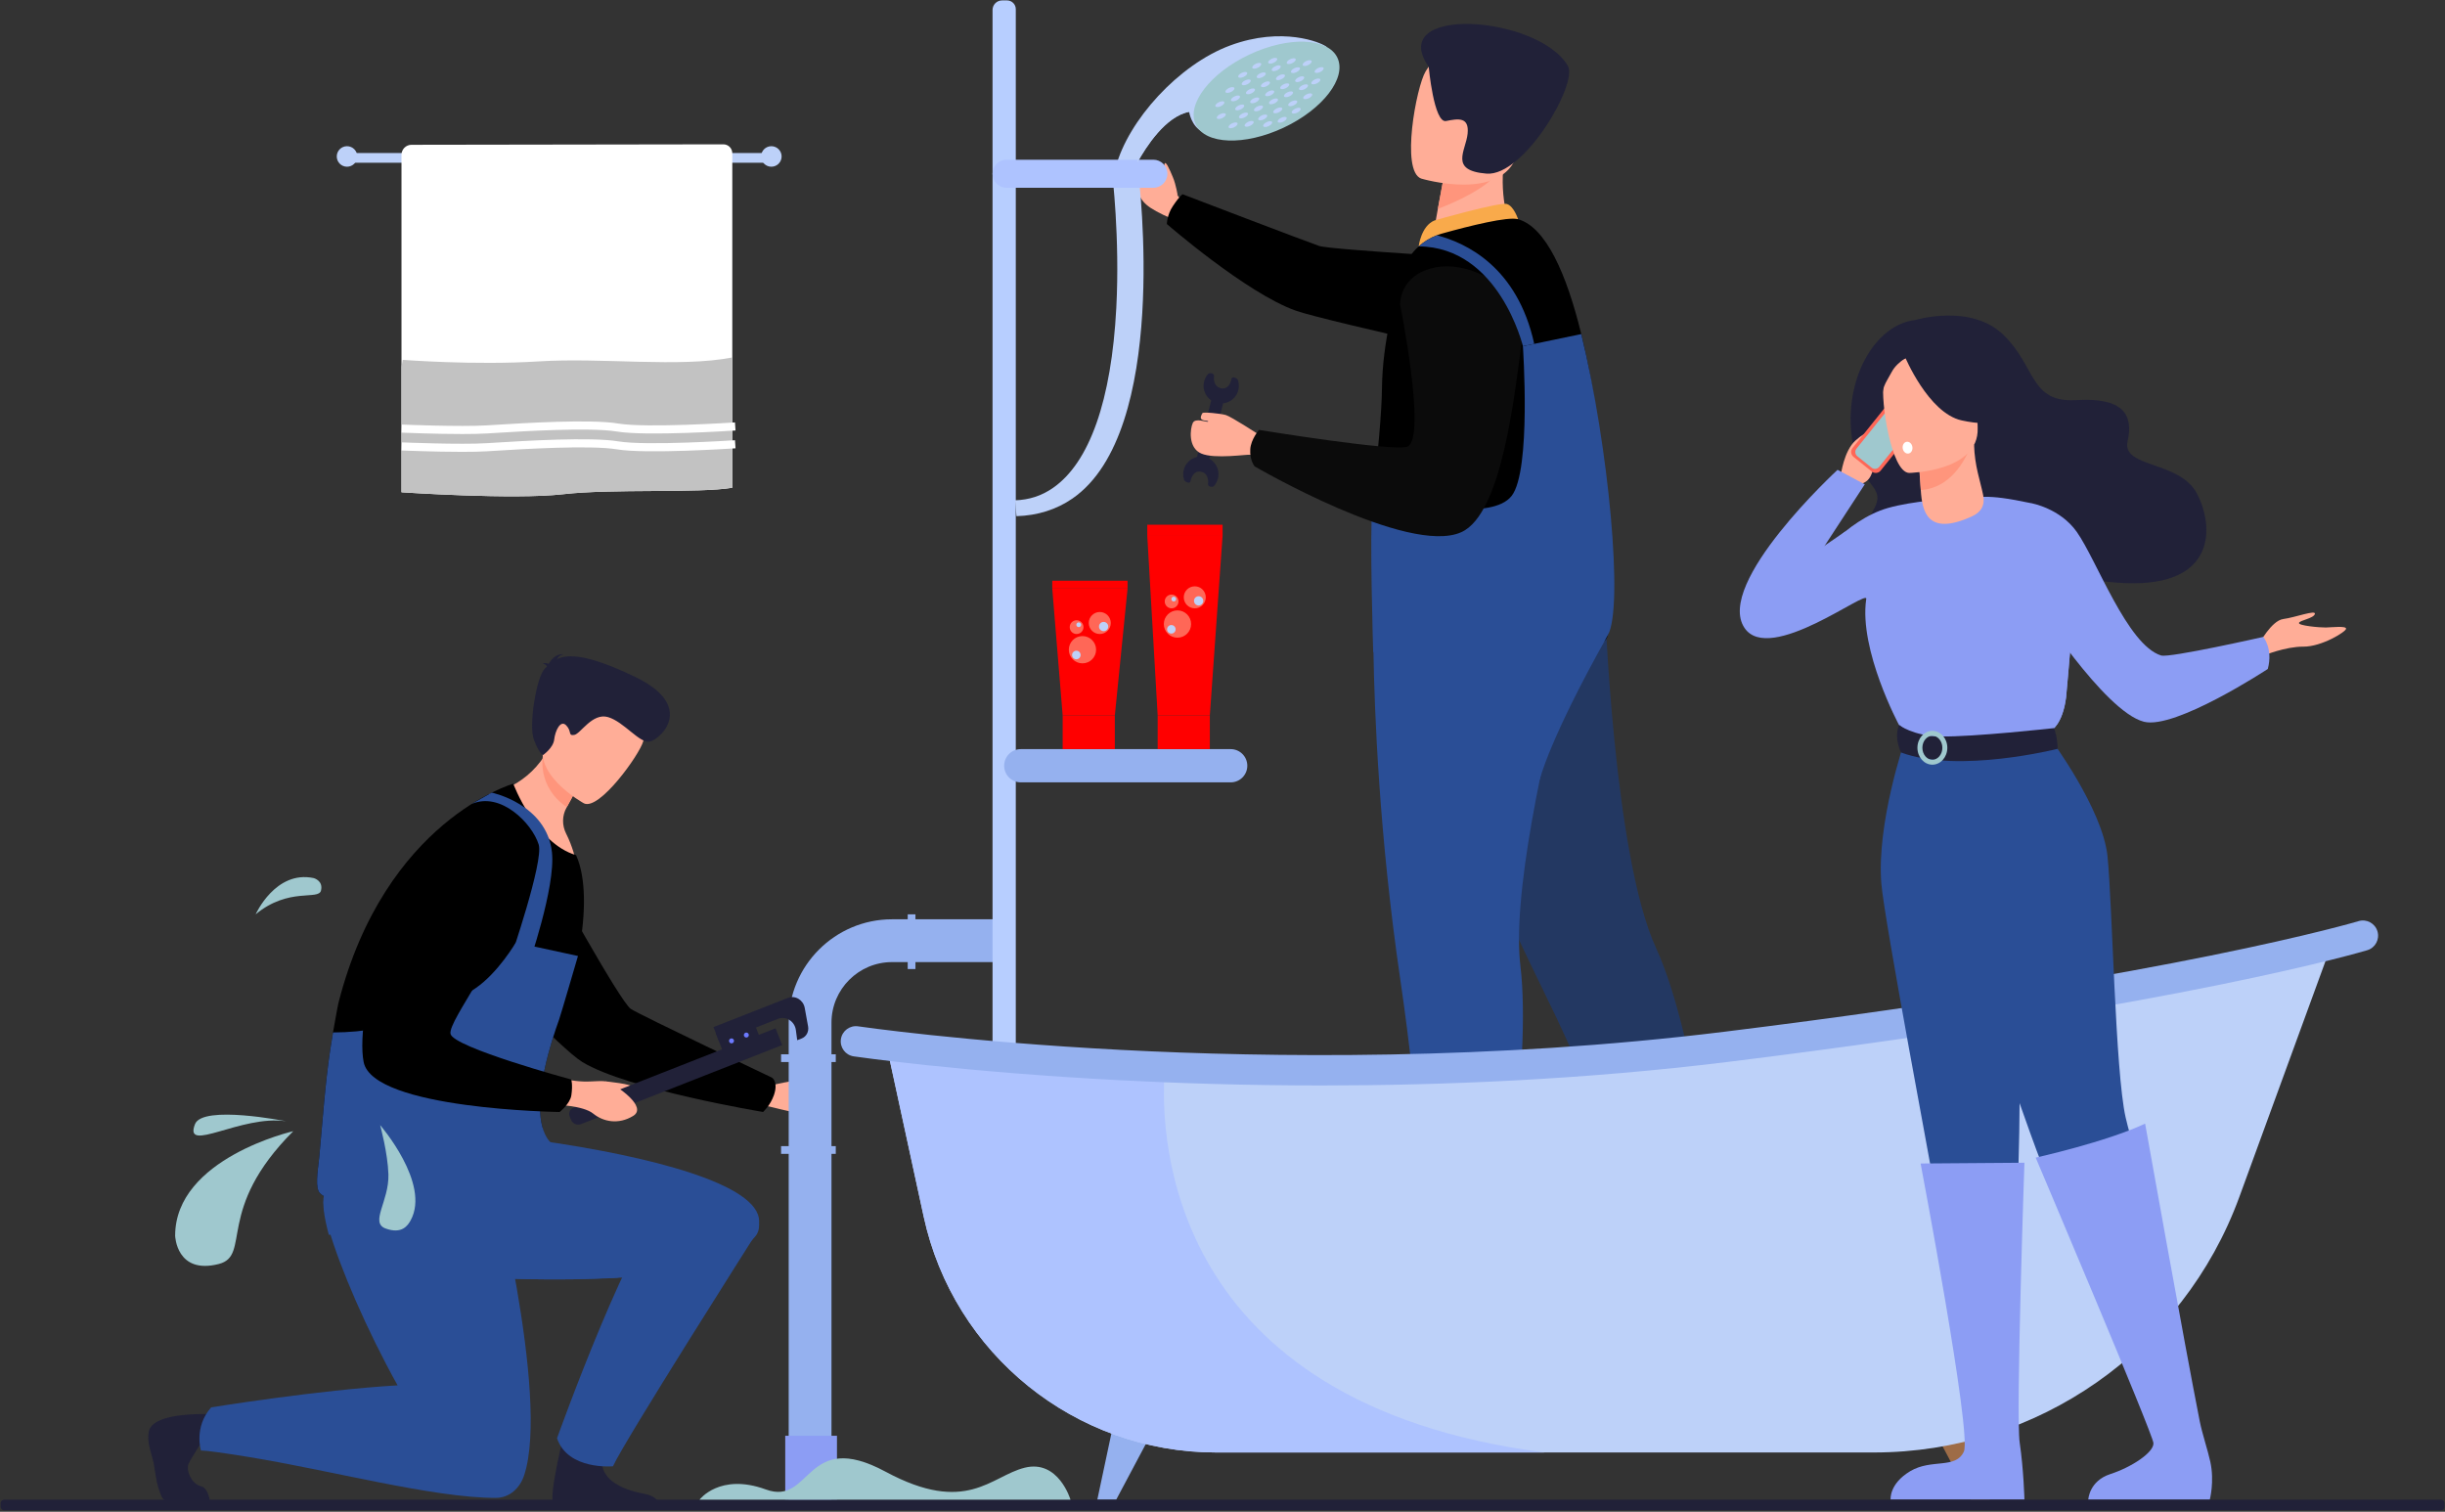 <svg width="1606" height="993" viewBox="0 0 1606 993" fill="none" xmlns="http://www.w3.org/2000/svg">
<rect x="0" y="0" width="1606" height="993" fill="#333333" stroke="none"/>
<path d="M535.211 731.52C526.551 732.88 506.411 726.87 504.941 726.73C492.451 725.53 504.501 713.24 504.501 713.24C504.501 713.24 524.141 708.93 527.431 709.18C528.511 709.27 530.291 709.62 532.221 710.1L528.851 713.39C528.851 713.39 545.211 715.12 545.391 718.92C545.561 722.72 542.771 730.33 535.211 731.52Z" fill="#FFAD97"/>
<path d="M527.429 709.17L541.339 710.86C541.339 714.51 530.639 713.32 530.119 715.12C529.599 716.93 527.129 712.6 527.129 712.6L527.429 709.17Z" fill="#FFAD97"/>
<path d="M397.691 710.289C397.691 710.289 416.411 712.119 415.201 714.099C413.991 716.089 405.792 716.949 405.792 716.949L399.211 712.719L397.691 710.289Z" fill="#FFAD97"/>
<path d="M508.351 719.309C511.361 710.609 507.171 707.889 507.171 707.889C507.171 707.889 421.421 667.219 414.401 662.739C407.391 658.259 360.251 572.399 360.251 572.399C360.251 572.399 342.771 537.289 320.521 537.999C301.181 538.609 290.431 550.669 284.471 563.309C277.361 578.369 280.361 596.269 291.801 608.369C317.481 635.539 369.041 689.349 382.401 697.509C412.131 715.689 501.231 730.389 501.231 730.389C501.231 730.389 505.991 726.149 508.351 719.309Z" fill="black"/>
<path d="M495.809 812.5C482.869 827.41 455.578 837.05 402.918 839.5C398.688 839.7 394.438 839.86 390.168 839.99C385.768 840.12 381.358 840.22 376.958 840.28C362.648 840.48 348.408 840.32 334.838 839.86C321.678 839.41 309.148 838.69 297.798 837.75C275.588 835.9 257.868 833.22 248.708 830.13C245.968 829.21 243.988 828.26 242.898 827.27C241.958 826.43 241.198 825.45 240.618 824.33C237.298 818.17 239.028 808.08 243.048 796.95C248.898 780.75 259.638 762.39 266.858 750.9C268.308 748.6 269.598 746.6 270.698 744.92C272.898 741.55 274.268 739.57 274.268 739.57C274.268 739.57 298.868 741.85 332.538 746.22C339.408 747.11 346.668 748.09 354.158 749.15C426.558 759.39 498.698 777.79 498.628 802.21C498.608 805.93 498.859 808.99 495.809 812.5Z" fill="#2A4E96"/>
<path d="M406.16 839.209C401.76 839.339 381.36 840.23 376.95 840.28C362.64 840.48 348.4 840.319 334.83 839.859L322.07 788.439C341.8 815.969 399.81 837.429 406.16 839.209Z" fill="#2A4E96"/>
<path d="M363.508 988.54H433.698C432.588 985.87 429.918 982.38 423.398 981.24C412.348 979.3 393.148 973.32 395.608 957.36C398.098 941.19 371.178 939.1 371.178 939.1C371.178 939.1 359.978 982.39 363.508 988.54Z" fill="#212138"/>
<path d="M496.939 809.861C496.939 809.861 409.869 946.84 402.629 963.12C402.629 963.12 373.009 965.88 365.879 944.71C365.879 944.71 417.639 800.151 440.389 788.241C463.129 776.331 496.939 809.861 496.939 809.861Z" fill="#2A4E96"/>
<path d="M321.359 521.469C321.359 521.469 351.339 562.499 378.069 564.699C378.069 564.699 376.149 556.009 371.859 547.559C369.109 542.129 369.159 535.709 372.169 530.419C372.209 530.339 372.259 530.259 372.309 530.179C377.559 520.879 379.889 515.319 379.889 515.319L367.599 493.079L365.059 481.119C362.979 486.729 360.549 491.909 357.829 496.179C343.819 518.169 321.359 521.469 321.359 521.469Z" fill="#FFAD97"/>
<path d="M356.65 495.96C356.65 495.96 352.3 516.52 372.3 530.17C377.55 520.87 379.88 515.31 379.88 515.31L367.59 493.07C357.77 491.62 356.65 495.96 356.65 495.96Z" fill="#FF957C"/>
<path d="M383.62 527.711C383.62 527.711 346.01 507.221 359.13 484.001C372.25 460.781 376.23 442.491 400.8 454.591C425.37 466.691 424.99 478.161 422.49 486.981C420 495.791 393.74 532.441 383.62 527.711Z" fill="#FFAD97"/>
<path d="M359.271 437.76C359.061 437.18 358.331 436.49 356.441 435.64C356.441 435.64 358.361 435.26 360.451 436C361.911 433.43 365.201 429.16 370.271 429.77C370.271 429.77 367.271 430.16 365.831 432.93C373.341 429.42 386.371 429.78 417.131 444.59C457.671 464.1 433.371 485.98 426.711 487.13C420.041 488.28 409.841 474.12 399.441 471.04C389.041 467.96 381.401 482.02 377.191 482.73C372.981 483.44 375.721 480.37 371.911 476.45C368.101 472.53 364.651 480.16 364.031 485.74C363.411 491.32 356.681 495.96 356.681 495.96C356.681 495.96 354.461 495.55 350.751 486.03C347.041 476.51 352.481 444.38 357.861 439.15C358.311 438.69 358.781 438.23 359.271 437.76Z" fill="#212138"/>
<path d="M134.71 943.759C134.71 943.759 125.96 957.039 123.93 961.339C121.9 965.639 125.89 974.799 131.89 976.179C137.18 977.399 137.97 986.779 137.97 986.779H112.32C109.6 986.779 107.16 985.279 106.11 982.979C102.49 975.019 101.67 964.669 100.94 961.199C99.41 953.919 96.38 947.809 97.72 940.399C99.05 933.009 111.69 928.739 134.72 928.799C160.01 928.879 134.71 943.759 134.71 943.759Z" fill="#212138"/>
<path d="M210.109 783.669C229.449 804.169 371.469 761.769 359.569 750.959C356.539 748.219 357.579 744.919 356.349 740.499C350.459 719.539 362.189 683.659 367.219 669.759C368.399 666.539 369.199 664.499 369.349 664.089C374.149 651.109 377.869 637.589 380.289 624.539C384.969 599.479 384.889 576.179 378.479 561.899C378.439 561.819 378.419 561.759 378.379 561.699C351.769 553.919 337.129 514.779 337.129 514.779C337.129 514.779 252.849 538.719 222.259 658.979C222.259 658.979 220.679 666.649 218.729 678.159H218.719C218.129 681.689 217.499 685.589 216.869 689.739C213.599 711.139 211.709 738.579 209.769 759.009C209.699 759.719 209.629 760.439 209.549 761.179C208.589 769.979 206.899 780.259 210.109 783.669Z" fill="black"/>
<path d="M321.949 763.33C321.949 763.33 307.789 765.19 279.239 767.3C249.649 769.49 218.289 774.16 213.189 784.1C211.499 787.39 212.679 795.72 215.979 807.23C223.279 832.67 240.959 873.64 261.149 909.97C209.279 912.97 138.709 924.42 138.709 924.42C127.169 937.47 131.999 952.75 131.999 952.75C135.699 952.78 146.829 954.35 162.019 956.8C217.059 965.66 284.089 983.88 325.649 983.88C334.739 983.88 341.539 977.42 344.309 968.99V968.98C361.389 916.99 321.949 763.33 321.949 763.33Z" fill="#2A4E96"/>
<path d="M215.971 811.09C244.601 810.19 316.411 774.93 315.241 774.65C301.871 771.36 289.911 769.08 279.241 767.65C249.651 770.04 218.291 775.11 213.191 785.92C211.501 789.5 212.671 798.56 215.971 811.09Z" fill="#2A4E96"/>
<path d="M323 520.629C323 520.629 359.031 528.129 362.541 559.699C365.101 582.689 346.85 634.759 346.85 634.759L335.181 629.969C335.181 629.969 357.25 565.689 353.85 554.749C349.5 540.729 328.78 519.749 309.73 528.129L323 520.629Z" fill="#2A4E96"/>
<path d="M210.112 783.67C229.452 804.17 374.532 762.22 362.632 751.41C359.602 748.67 357.582 744.92 356.352 740.5C350.462 719.54 362.192 683.66 367.222 669.76C368.402 666.54 379.492 628.34 379.642 627.93L338.802 619.09C338.802 619.09 327.242 638.99 312.232 649.2C292.562 662.61 260.752 678.09 218.742 678.16H218.732C218.142 681.69 217.512 685.59 216.882 689.74C213.612 711.14 211.722 738.58 209.782 759.01C209.712 759.72 209.642 760.44 209.562 761.18C208.592 769.98 206.902 780.26 210.112 783.67Z" fill="#2A4E96"/>
<path d="M518.043 985.05H546.163V671.7C546.163 649.78 563.993 631.95 585.913 631.95H659.113V603.83H585.913C548.493 603.83 518.043 634.27 518.043 671.7V985.05Z" fill="#95B1EF"/>
<path d="M596.23 636.508H601.31V600.578H596.23V636.508Z" fill="#95B1EF"/>
<path d="M548.977 697.586V692.506H513.047V697.586H548.977Z" fill="#95B1EF"/>
<path d="M548.98 757.908V752.828H513.051V757.908H548.98Z" fill="#95B1EF"/>
<path d="M515.785 985.046H549.765V943.076H515.785V985.046Z" fill="#8C9DF4"/>
<path d="M513.771 686.45L381.681 738.36C379.041 739.4 376.061 738.1 375.021 735.46L374.151 733.24C373.271 731.01 374.371 728.49 376.601 727.62L509.431 675.42L513.771 686.45Z" fill="#212138"/>
<path d="M526.593 682.11L523.652 683.26L522.762 676.57C522.002 670.82 516.212 667.2 511.052 669.23L472.472 684.39L468.652 674.66L517.512 655.46C522.272 653.59 527.623 656.77 528.583 662.03L530.802 674.25C531.402 677.63 529.653 680.91 526.593 682.11Z" fill="#212138"/>
<path d="M494.366 669.447L470.242 678.926L475.658 692.709L499.782 683.23L494.366 669.447Z" fill="#212138"/>
<path d="M478.981 684.3C478.651 683.46 479.061 682.51 479.901 682.18C480.741 681.85 481.691 682.26 482.021 683.1C482.351 683.94 481.941 684.89 481.101 685.22C480.261 685.55 479.311 685.14 478.981 684.3Z" fill="#6C7AFF"/>
<path d="M488.712 680.47C488.382 679.63 488.792 678.68 489.632 678.35C490.472 678.02 491.422 678.43 491.752 679.27C492.082 680.11 491.672 681.06 490.832 681.39C489.992 681.73 489.042 681.31 488.712 680.47Z" fill="#6C7AFF"/>
<path d="M369.96 708.641C369.96 708.641 376.43 710.161 383.37 710.391C389.61 710.601 396.22 709.441 399.21 710.691C405.53 713.331 425.57 727.091 415.89 732.991C406.22 738.891 396.25 736.821 389.64 731.461C383.03 726.101 365.07 725.671 365.07 725.671L369.96 708.641Z" fill="#FFAD97"/>
<path d="M302.63 549.599C259.19 562.129 232.74 666.379 238.86 697.579C244.98 728.779 367.59 730.41 367.59 730.41C367.59 730.41 374.48 725.019 375.29 719.449C376.33 712.339 375.22 709.079 375.22 709.079C375.22 709.079 297.69 688.029 295.92 679.079C294.15 670.129 333.24 622.679 332.65 596.949C332.04 571.219 326.29 542.769 302.63 549.599Z" fill="black"/>
<path d="M785.852 301.792L793.65 303.75L804.031 262.403L796.233 260.445L785.852 301.792Z" fill="#212138"/>
<path d="M797.44 246.951C797.44 246.991 797.44 246.951 797.44 246.991C797.05 250.181 797.98 253.611 800.99 254.741C805.02 256.251 807.75 253.631 808.77 249.571C808.77 249.551 809.03 248.531 809.03 248.521C809.37 247.101 812.66 248.261 813.13 249.641C813.98 252.121 814.01 254.921 812.97 257.631C811.06 262.581 805.9 265.631 800.64 264.911C793.67 263.961 789.25 257.221 790.92 250.591C791.39 248.741 792.27 247.101 793.45 245.761C794.6 244.461 797.68 245.241 797.44 246.951Z" fill="#212138"/>
<path d="M793.491 317.942C793.501 317.902 793.491 317.942 793.501 317.902C793.891 314.712 792.961 311.272 789.951 310.152C785.921 308.642 783.191 311.262 782.171 315.322C782.161 315.342 781.911 316.352 781.901 316.372C781.561 317.792 778.272 316.632 777.802 315.252C776.952 312.772 776.921 309.972 777.961 307.262C779.871 302.312 785.031 299.262 790.291 299.982C797.261 300.932 801.681 307.672 800.011 314.302C799.541 316.152 798.661 317.792 797.481 319.132C796.331 320.432 793.251 319.652 793.491 317.942Z" fill="#212138"/>
<path d="M775.802 131.411C775.802 131.411 770.132 124.301 766.452 118.081C762.772 111.861 740.193 98.751 738.583 109.791C737.103 119.921 744.413 116.901 747.073 124.891C749.743 132.891 752.993 136.321 769.583 143.641L775.802 131.411Z" fill="#FFAD97"/>
<path d="M770.393 135.38C775.343 127.99 776.823 127.6 776.823 127.6C776.823 127.6 858.703 158.94 866.513 161.55C874.323 164.17 991.143 170.76 991.143 170.76L1026.39 245.11C1026.39 245.11 870.723 211.04 851.063 204.04C818.573 192.47 766.453 147.15 766.453 147.15C766.453 147.15 766.503 141.18 770.393 135.38Z" fill="black"/>
<path d="M973.791 830.551C973.791 830.551 972.011 858.131 966.671 864.611H884.551C885.071 861.861 887.391 855.071 897.661 853.351C910.641 851.181 932.361 842.441 940.211 825.981C948.481 808.671 973.791 830.551 973.791 830.551Z" fill="#163560"/>
<path d="M1119.77 819.21C1119.77 819.21 1124.94 861.03 1117.91 861.65C1116.98 861.73 1084.08 861.68 1075.14 862.96C1060.54 865.06 1036.17 863.23 1036.17 863.23C1033.12 863.35 1031.12 860.18 1032.67 857.66C1034.38 854.89 1037.63 851.94 1043.83 850.79C1056.76 848.4 1078.32 839.29 1085.87 822.7C1093.82 805.26 1119.77 819.21 1119.77 819.21Z" fill="#163560"/>
<path d="M935.184 463.55C935.184 463.55 955.834 532.87 1015.01 653.27C1034.39 692.71 1047.35 724.62 1056.02 749.73C1057.15 752.97 1058.2 756.09 1059.17 759.09C1060.75 763.93 1062.16 768.47 1063.41 772.72C1064.36 775.98 1065.22 779.06 1066.01 781.98C1073.77 810.96 1073.61 824.13 1073.61 824.13C1073.61 824.13 1087.05 828.99 1103.1 827.45C1111.28 826.66 1129.22 819.3 1129.22 819.3C1129.22 819.3 1127.29 799.89 1123.38 772.44C1122.94 769.42 1122.48 766.32 1122.01 763.11C1121.38 758.83 1120.69 754.39 1119.97 749.85C1119.48 746.8 1118.97 743.69 1118.44 740.57C1111.56 699.68 1101.36 652.22 1087.75 622.62C1059.79 561.86 1054.09 395.59 1054.09 395.59L935.184 463.55Z" fill="#233862"/>
<path d="M902.153 428.181C902.803 467.141 905.903 548.861 919.743 643.071C926.423 688.591 930.033 725.081 931.873 753.331C932.083 756.651 932.273 759.861 932.433 762.941C932.713 767.921 932.923 772.601 933.103 776.991C933.223 780.311 933.333 783.471 933.403 786.471C934.173 816.881 932.543 830.851 932.543 830.851C932.543 830.851 933.723 831.541 936.163 832.421H936.183C940.353 833.921 948.173 835.951 959.963 835.951C965.253 835.951 969.813 835.271 973.473 834.411C979.843 832.931 983.483 830.881 983.483 830.881C983.483 830.881 986.593 813.321 990.133 787.851C990.573 784.801 990.993 781.641 991.433 778.371C992.013 774.051 992.573 769.571 993.153 764.931C993.523 761.831 993.913 758.691 994.283 755.481C998.963 715.021 1002.58 666.951 998.683 634.481C998.063 629.301 997.773 623.551 997.753 617.311V617.291C997.723 588.061 1003.94 548.691 1011.42 511.991C1011.42 511.991 1011.44 511.891 1011.49 511.691C1019.19 473.921 1028.2 439.041 1033.07 420.981C1035.27 412.801 1036.62 408.081 1036.62 408.081L1032.52 407.951H1032.5L1000.14 406.951L911.873 404.201L906.443 404.031L902.043 403.891C902.033 403.891 901.893 412.631 902.153 428.181Z" fill="#2A4E96"/>
<path d="M993.511 152.65L971.641 168.19L940.031 161.81C940.471 159.04 942.551 147.58 944.451 137.2C944.561 136.59 944.681 135.98 944.791 135.38C946.421 126.55 947.821 118.96 947.821 118.96L977.341 104.84L988.351 99.58C988.321 99.76 987.501 109.38 987.381 110.79C985.321 135.71 993.511 152.65 993.511 152.65Z" fill="#FFAD97"/>
<path d="M942.251 144.81C942.941 144.53 985.242 132.55 989.842 134.01C994.442 135.47 997.161 144 997.161 144L931.852 161.85C931.852 161.84 933.411 148.38 942.251 144.81Z" fill="#F9AA4B"/>
<path d="M1056.15 417.14C1048.99 448.52 899.514 350.05 901.504 330.9C901.724 328.8 901.944 326.68 902.164 324.57C904.924 297.9 907.574 271.81 907.754 254.78C907.904 240.01 910.014 224.9 912.854 211.19C915.444 198.52 918.644 187.03 921.414 178.07C923.364 171.76 927.024 166.21 931.864 161.85C935.294 158.75 939.334 156.26 943.784 154.56C944.994 154.07 946.234 153.67 947.494 153.32C965.504 148.31 990.404 142.11 997.164 144C1015.46 149.17 1029.04 180.06 1038.67 219.45C1056.66 293.17 1060.83 396.69 1056.15 417.14Z" fill="black"/>
<path d="M985.171 111.22C978.691 123.12 954.531 133.41 944.461 137.2C944.571 136.59 944.691 135.98 944.801 135.38C946.431 126.55 947.831 118.96 947.831 118.96L977.351 104.84C983.881 104.74 987.851 106.32 985.171 111.22Z" fill="#FF957C"/>
<path d="M933.494 117.291C933.494 117.291 986.744 133.231 996.584 101.261C1006.41 69.281 1019.91 49.811 986.334 38.281C952.744 26.751 942.364 37.071 936.374 46.981C930.374 56.881 919.894 112.321 933.494 117.291Z" fill="#FFAD97"/>
<path d="M938.451 43.901C938.451 43.901 941.851 81.11 949.871 79.49C957.891 77.88 965.161 76.68 963.991 87.89C962.821 99.11 951.691 112.06 976.411 114.04C1001.12 116.02 1036.65 54.87 1029.86 43.29C1010.27 9.88 910.141 3.14 938.451 43.901Z" fill="#212138"/>
<path d="M906.012 403.891C920.822 409.021 905.752 389.771 906.012 385.761C907.162 368.121 899.952 345.811 902.162 324.571L992.582 272.711C992.572 272.711 1014.02 403.061 906.012 403.891Z" fill="black"/>
<path d="M1056.15 417.141C1017.55 485.781 1011.4 511.991 1011.4 511.991C977.812 508.321 920.242 444.951 901.982 428.031C901.982 428.031 899.502 350.051 901.492 330.901L929.392 330.131C929.392 330.131 979.832 342.401 992.902 325.751C1005.97 309.101 1000.32 227.401 1000.32 227.401L1038.65 219.441C1056.66 293.171 1066.51 398.721 1056.15 417.141Z" fill="#2A4E96"/>
<path d="M827.133 285.611C827.133 285.611 808.763 273.681 805.273 272.641C801.793 271.601 790.363 270.481 789.833 271.341C789.303 272.201 787.733 274.851 789.733 275.741C791.733 276.641 794.213 276.321 793.473 276.951C792.723 277.581 785.213 274.151 783.483 277.821C781.753 281.491 780.223 294.091 789.043 297.901C797.853 301.721 819.613 298.271 821.183 298.711C834.473 302.421 827.133 285.611 827.133 285.611Z" fill="#FFAD97"/>
<path d="M826.962 282.381C826.962 282.381 916.632 297.011 924.582 293.301C937.262 287.371 919.662 200.071 919.662 200.071C919.662 200.071 918.902 180.281 942.992 175.621C963.922 171.561 984.122 186.611 984.122 186.611C984.122 186.611 1002.49 202.381 1000.14 219.871C994.942 258.641 986.852 337.491 959.832 349.571C924.972 365.161 824.122 306.341 824.122 306.341C824.122 306.341 820.762 302.391 821.242 295.071C821.642 288.601 826.962 282.381 826.962 282.381Z" fill="#0B0B0B"/>
<path d="M1007.76 225.851L1000.33 227.391C1000.33 227.391 984.622 162.161 931.852 161.841C935.282 158.741 939.321 156.251 943.771 154.551C963.111 159.531 996.691 175.391 1007.76 225.851Z" fill="#2A4E96"/>
<g opacity="0.5">
<g opacity="0.5">
<path opacity="0.5" d="M1056.02 749.73C1057.15 752.97 1058.2 756.09 1059.17 759.09C1078.99 759.11 1097.81 755.55 1111.72 752.07C1114.71 751.33 1117.49 750.57 1119.97 749.86C1119.48 746.81 1118.97 743.7 1118.44 740.58C1104.35 744.66 1080.69 750.27 1056.02 749.73Z" fill="white"/>
</g>
</g>
<g opacity="0.5">
<g opacity="0.5">
<path opacity="0.5" d="M1063.41 772.721C1064.36 775.981 1065.22 779.061 1066.01 781.981C1084.04 781.491 1100.97 778.231 1113.76 775.051C1117.31 774.161 1120.53 773.261 1123.38 772.451C1122.94 769.431 1122.48 766.331 1122.01 763.121C1109.1 766.901 1087.01 772.441 1063.41 772.721Z" fill="white"/>
</g>
</g>
<path d="M773.574 128.51C773.574 128.51 772.544 121.44 770.374 116.3C768.204 111.17 765.434 104.65 764.844 108.01C764.254 111.37 766.424 117.09 764.844 119.86C763.264 122.62 773.574 128.51 773.574 128.51Z" fill="#FFAD97"/>
<path d="M931.871 753.33C932.081 756.65 932.271 759.86 932.431 762.94C950.721 766.23 968.551 766.35 982.101 765.69C986.221 765.49 989.931 765.22 993.141 764.93C993.511 761.83 993.901 758.69 994.271 755.48C980.841 756.75 956.481 758.15 931.871 753.33Z" fill="white"/>
<path d="M933.102 776.99C933.222 780.31 933.331 783.47 933.401 786.47C950.301 789.12 966.621 789.2 979.211 788.58C983.271 788.38 986.932 788.13 990.112 787.85C990.552 784.8 990.971 781.64 991.411 778.37C978.741 779.55 956.302 780.89 933.102 776.99Z" fill="white"/>
<path d="M508.621 100.51H224.48V106.9H508.621V100.51Z" fill="#BDD1F9"/>
<path d="M221.199 102.769C221.199 99.049 224.219 96.029 227.939 96.029C231.659 96.029 234.679 99.049 234.679 102.769C234.679 106.489 231.659 109.509 227.939 109.509C224.219 109.509 221.199 106.489 221.199 102.769Z" fill="#BDD1F9"/>
<path d="M499.93 102.769C499.93 99.049 502.95 96.029 506.67 96.029C510.39 96.029 513.41 99.049 513.41 102.769C513.41 106.489 510.39 109.509 506.67 109.509C502.95 109.509 499.93 106.489 499.93 102.769Z" fill="#BDD1F9"/>
<path d="M481.009 100.679V320.369C459.199 324.089 402.269 320.899 369.819 324.629C337.359 328.359 263.719 323.349 263.719 323.349V101.699C263.719 98.059 266.659 95.109 270.299 95.109C302.639 95.059 444.399 94.839 475.129 94.799C478.379 94.789 481.009 97.429 481.009 100.679Z" fill="white"/>
<path d="M481.009 234.809V320.369C459.199 324.089 402.269 320.899 369.819 324.629C337.359 328.359 263.719 323.349 263.719 323.349V241.009C264.229 238.069 264.519 236.369 264.519 236.369C264.519 236.369 311.829 240.039 353.859 237.379C395.669 234.729 445.919 241.559 481.009 234.809Z" fill="#C2C2C2"/>
<path d="M303.56 285.088C285.78 285.088 264.99 284.238 263.82 284.188L264.04 278.878C264.42 278.898 302.41 280.458 319.63 279.408L323.69 279.158C344.54 277.868 387.93 275.178 406.06 278.198C424.69 281.298 482.19 277.498 482.77 277.458L483.12 282.768C480.73 282.928 424.42 286.658 405.18 283.448C387.65 280.528 343.05 283.288 324.01 284.468L319.94 284.718C315.48 284.988 309.7 285.088 303.56 285.088Z" fill="white"/>
<path d="M303.558 296.8C285.778 296.8 264.998 295.94 263.828 295.9L264.048 290.58C264.428 290.6 302.418 292.16 319.638 291.11L323.698 290.86C344.548 289.57 387.938 286.88 406.068 289.9C424.698 293.01 482.198 289.199 482.778 289.159L483.128 294.469C480.738 294.629 424.428 298.35 405.188 295.15C387.658 292.23 343.058 294.99 324.018 296.17L319.948 296.42C315.478 296.7 309.698 296.8 303.558 296.8Z" fill="white"/>
<path d="M871.32 30.76C871.32 30.76 797.41 90.37 789.92 86.62C782.43 82.89 781.06 73.45 781.06 73.45C765.59 76.43 752.78 96.39 747.01 106.84C744.91 110.66 743.76 113.23 743.76 113.23C736.87 114.89 732.91 109.74 732.91 109.74C741 79.16 774.14 42.35 808.15 29.82C842.13 17.28 867.67 27.78 871.32 30.76Z" fill="#BDD1F9"/>
<path d="M878.482 37.929C884.722 51.179 868.932 71.729 843.232 83.829C817.532 95.929 791.632 94.989 785.402 81.739C779.172 68.489 794.952 47.939 820.652 35.839C846.352 23.749 872.242 24.679 878.482 37.929Z" fill="#9FC8CE"/>
<path d="M836.92 59.92C837.26 60.65 836.24 61.86 834.64 62.62C833.03 63.38 831.451 63.39 831.101 62.66C830.761 61.92 831.78 60.72 833.38 59.96C834.99 59.2 836.57 59.19 836.92 59.92Z" fill="#BDD1F9"/>
<path d="M817.221 69.189C817.571 69.919 816.541 71.129 814.941 71.889C813.331 72.65 811.751 72.659 811.401 71.93C811.061 71.2 812.081 69.99 813.681 69.23C815.291 68.48 816.871 68.46 817.221 69.189Z" fill="#BDD1F9"/>
<path d="M846.771 55.279C847.111 56.009 846.091 57.219 844.491 57.979C842.891 58.739 841.301 58.749 840.951 58.019C840.601 57.279 841.631 56.079 843.231 55.319C844.841 54.569 846.431 54.549 846.771 55.279Z" fill="#BDD1F9"/>
<path d="M856.623 50.648C856.973 51.388 855.943 52.588 854.343 53.348C852.733 54.108 851.153 54.118 850.803 53.388C850.453 52.648 851.483 51.448 853.083 50.688C854.693 49.928 856.283 49.908 856.623 50.648Z" fill="#BDD1F9"/>
<path d="M869.381 44.639C869.731 45.379 868.701 46.578 867.101 47.339C865.491 48.099 863.911 48.108 863.561 47.379C863.221 46.648 864.241 45.438 865.841 44.678C867.461 43.919 869.041 43.908 869.381 44.639Z" fill="#BDD1F9"/>
<path d="M827.072 64.558C827.412 65.288 826.392 66.498 824.792 67.258C823.182 68.018 821.602 68.028 821.252 67.298C820.902 66.558 821.932 65.358 823.532 64.598C825.142 63.838 826.722 63.818 827.072 64.558Z" fill="#BDD1F9"/>
<path d="M805.111 74.888C805.461 75.618 804.431 76.829 802.831 77.588C801.221 78.349 799.641 78.359 799.291 77.629C798.941 76.898 799.971 75.689 801.571 74.928C803.181 74.168 804.761 74.159 805.111 74.888Z" fill="#BDD1F9"/>
<path d="M834.13 53.988C834.48 54.718 833.451 55.928 831.851 56.688C830.241 57.448 828.661 57.458 828.311 56.728C827.961 55.988 828.991 54.788 830.591 54.028C832.201 53.278 833.78 53.258 834.13 53.988Z" fill="#BDD1F9"/>
<path d="M814.431 63.269C814.781 63.999 813.751 65.209 812.151 65.969C810.541 66.729 808.961 66.739 808.611 66.009C808.261 65.279 809.291 64.069 810.891 63.309C812.501 62.549 814.081 62.529 814.431 63.269Z" fill="#BDD1F9"/>
<path d="M804.182 67.059C804.522 67.789 803.502 68.999 801.902 69.759C800.292 70.519 798.712 70.529 798.362 69.799C798.022 69.069 799.042 67.859 800.642 67.099C802.252 66.349 803.832 66.329 804.182 67.059Z" fill="#BDD1F9"/>
<path d="M861.534 40.068C861.884 40.808 860.854 42.008 859.254 42.768C857.644 43.528 856.064 43.538 855.714 42.808C855.374 42.078 856.394 40.868 857.994 40.108C859.604 39.348 861.184 39.338 861.534 40.068Z" fill="#BDD1F9"/>
<path d="M810.773 57.758C811.123 58.488 810.093 59.698 808.493 60.458C806.883 61.218 805.303 61.228 804.963 60.498C804.613 59.768 805.643 58.558 807.243 57.798C808.843 57.048 810.423 57.028 810.773 57.758Z" fill="#BDD1F9"/>
<path d="M843.981 49.359C844.331 50.099 843.301 51.299 841.701 52.059C840.091 52.819 838.511 52.829 838.171 52.099C837.831 51.359 838.851 50.159 840.451 49.399C842.051 48.639 843.641 48.619 843.981 49.359Z" fill="#BDD1F9"/>
<path d="M853.834 44.719C854.184 45.459 853.154 46.659 851.554 47.419C849.944 48.179 848.364 48.189 848.014 47.459C847.664 46.719 848.694 45.519 850.294 44.759C851.904 43.999 853.494 43.989 853.834 44.719Z" fill="#BDD1F9"/>
<path d="M824.281 58.629C824.631 59.359 823.601 60.569 822.001 61.329C820.391 62.089 818.811 62.099 818.471 61.369C818.121 60.629 819.151 59.419 820.751 58.669C822.351 57.909 823.931 57.889 824.281 58.629Z" fill="#BDD1F9"/>
<path d="M839.412 65.199C839.762 65.939 838.732 67.139 837.132 67.899C835.522 68.659 833.942 68.669 833.592 67.939C833.242 67.199 834.272 65.999 835.872 65.239C837.482 64.479 839.062 64.469 839.412 65.199Z" fill="#BDD1F9"/>
<path d="M819.701 74.478C820.051 75.208 819.021 76.418 817.421 77.178C815.811 77.938 814.231 77.948 813.881 77.218C813.531 76.478 814.561 75.278 816.161 74.518C817.771 73.758 819.361 73.738 819.701 74.478Z" fill="#BDD1F9"/>
<path d="M812.832 80.959C813.182 81.699 812.151 82.899 810.551 83.659C808.941 84.419 807.361 84.429 807.021 83.699C806.671 82.959 807.701 81.759 809.301 80.999C810.901 80.239 812.492 80.219 812.832 80.959Z" fill="#BDD1F9"/>
<path d="M849.263 60.559C849.613 61.299 848.583 62.499 846.983 63.259C845.373 64.019 843.793 64.029 843.443 63.299C843.093 62.569 844.123 61.359 845.723 60.599C847.333 59.849 848.913 59.829 849.263 60.559Z" fill="#BDD1F9"/>
<path d="M859.111 55.929C859.461 56.66 858.431 57.87 856.831 58.63C855.221 59.389 853.641 59.399 853.291 58.669C852.941 57.939 853.971 56.729 855.571 55.969C857.181 55.209 858.761 55.19 859.111 55.929Z" fill="#BDD1F9"/>
<path d="M867.203 52.119C867.543 52.859 866.523 54.059 864.923 54.819C863.313 55.579 861.733 55.589 861.393 54.859C861.043 54.119 862.073 52.919 863.673 52.159C865.273 51.399 866.863 51.379 867.203 52.119Z" fill="#BDD1F9"/>
<path d="M861.901 61.859C862.251 62.599 861.221 63.799 859.621 64.559C858.011 65.319 856.431 65.329 856.081 64.599C855.741 63.869 856.761 62.659 858.361 61.899C859.971 61.139 861.551 61.119 861.901 61.859Z" fill="#BDD1F9"/>
<path d="M829.552 69.84C829.902 70.58 828.872 71.78 827.272 72.54C825.662 73.3 824.082 73.31 823.732 72.58C823.382 71.84 824.412 70.64 826.012 69.88C827.632 69.12 829.212 69.1 829.552 69.84Z" fill="#BDD1F9"/>
<path d="M842.203 71.129C842.553 71.869 841.523 73.069 839.923 73.829C838.313 74.589 836.733 74.599 836.393 73.869C836.043 73.129 837.073 71.929 838.673 71.169C840.273 70.409 841.853 70.399 842.203 71.129Z" fill="#BDD1F9"/>
<path d="M828.413 41.838C828.753 42.568 827.732 43.778 826.132 44.538C824.522 45.298 822.943 45.308 822.593 44.578C822.253 43.848 823.273 42.638 824.873 41.878C826.483 41.128 828.073 41.108 828.413 41.838Z" fill="#BDD1F9"/>
<path d="M845.104 77.299C845.444 78.039 844.424 79.239 842.824 79.999C841.214 80.759 839.634 80.769 839.284 80.039C838.944 79.309 839.964 78.099 841.564 77.339C843.174 76.579 844.754 76.569 845.104 77.299Z" fill="#BDD1F9"/>
<path d="M852.052 66.488C852.402 67.228 851.372 68.428 849.772 69.188C848.162 69.948 846.582 69.958 846.232 69.228C845.882 68.488 846.912 67.288 848.512 66.528C850.122 65.778 851.702 65.758 852.052 66.488Z" fill="#BDD1F9"/>
<path d="M832.342 75.769C832.692 76.499 831.661 77.709 830.061 78.469C828.461 79.229 826.871 79.239 826.521 78.509C826.171 77.769 827.201 76.569 828.801 75.809C830.411 75.049 832.002 75.029 832.342 75.769Z" fill="#BDD1F9"/>
<path d="M823.412 79.969C823.762 80.709 822.732 81.909 821.132 82.668C819.522 83.428 817.942 83.439 817.592 82.709C817.242 81.978 818.272 80.769 819.872 80.008C821.492 79.249 823.072 79.228 823.412 79.969Z" fill="#BDD1F9"/>
<path d="M831.353 48.078C831.703 48.808 830.673 50.018 829.073 50.778C827.463 51.538 825.883 51.548 825.533 50.818C825.183 50.088 826.213 48.878 827.813 48.118C829.423 47.358 831.003 47.338 831.353 48.078Z" fill="#BDD1F9"/>
<path d="M841.202 43.439C841.542 44.169 840.522 45.379 838.922 46.139C837.312 46.899 835.732 46.909 835.382 46.179C835.042 45.449 836.062 44.239 837.662 43.479C839.272 42.719 840.852 42.709 841.202 43.439Z" fill="#BDD1F9"/>
<path d="M838.892 38.539C839.242 39.269 838.212 40.479 836.612 41.239C835.012 41.999 833.422 42.009 833.072 41.279C832.722 40.549 833.752 39.339 835.352 38.579C836.962 37.819 838.542 37.799 838.892 38.539Z" fill="#BDD1F9"/>
<path d="M854.324 71.328C854.674 72.058 853.644 73.268 852.044 74.028C850.434 74.788 848.854 74.798 848.514 74.068C848.164 73.338 849.184 72.128 850.794 71.368C852.404 70.618 853.984 70.598 854.324 71.328Z" fill="#BDD1F9"/>
<path d="M835.584 80.148C835.934 80.888 834.904 82.088 833.304 82.849C831.694 83.609 830.114 83.618 829.764 82.888C829.414 82.148 830.444 80.948 832.044 80.189C833.654 79.439 835.244 79.418 835.584 80.148Z" fill="#BDD1F9"/>
<path d="M819.193 47.808C819.543 48.548 818.513 49.748 816.913 50.508C815.303 51.269 813.723 51.278 813.373 50.548C813.023 49.818 814.053 48.608 815.653 47.848C817.263 47.088 818.843 47.078 819.193 47.808Z" fill="#BDD1F9"/>
<path d="M851.052 38.808C851.402 39.538 850.372 40.748 848.772 41.508C847.162 42.268 845.582 42.278 845.232 41.548C844.882 40.818 845.912 39.608 847.512 38.848C849.122 38.088 850.702 38.068 851.052 38.808Z" fill="#BDD1F9"/>
<path d="M821.492 52.718C821.842 53.449 820.812 54.658 819.212 55.419C817.602 56.178 816.022 56.188 815.682 55.459C815.332 54.728 816.362 53.519 817.962 52.758C819.572 51.998 821.152 51.978 821.492 52.718Z" fill="#BDD1F9"/>
<path d="M667.213 861.39H651.953V6.539C651.953 3.069 654.763 0.27 658.233 0.27H661.473C664.653 0.27 667.223 2.84 667.223 6.02V861.39H667.213Z" fill="#B7CEFF"/>
<path d="M667.661 339.049L666.781 328.619C676.021 328.329 684.131 325.679 691.591 320.529C715.651 303.899 730.051 262.999 733.241 202.239C735.681 155.639 730.501 113.679 730.451 113.259L747.571 112.459C748.441 119.409 768.281 283.319 704.491 327.419C693.951 334.709 681.561 338.619 667.661 339.049Z" fill="#BDD1F9"/>
<path d="M808.372 513.889H670.502C664.472 513.889 659.582 508.999 659.582 502.969C659.582 496.939 664.472 492.049 670.502 492.049H808.372C814.402 492.049 819.292 496.939 819.292 502.969C819.302 508.999 814.412 513.889 808.372 513.889Z" fill="#95B1EF"/>
<path d="M757.602 123.33H661.151C656.091 123.33 651.941 119.19 651.941 114.12C651.941 109.06 656.081 104.91 661.151 104.91H757.602C762.662 104.91 766.812 109.05 766.812 114.12C766.812 119.19 762.672 123.33 757.602 123.33Z" fill="#AEC3FF"/>
<path d="M803.05 352.02L794.68 469.979H760.41L753.59 352.02H803.05Z" fill="#FF0000"/>
<path d="M794.68 469.98H760.41V492.051H794.68V469.98Z" fill="#FF0000"/>
<path d="M803.06 344.66H753.59V352.02H803.06V344.66Z" fill="#FF0000"/>
<path d="M792.019 392.351C792.019 388.361 788.779 385.121 784.789 385.121C780.799 385.121 777.559 388.361 777.559 392.351C777.559 396.341 780.799 399.581 784.789 399.581C788.779 399.581 792.019 396.341 792.019 392.351Z" fill="#FF6757"/>
<path d="M782.379 409.9C782.379 404.95 778.369 400.939 773.429 400.939C768.479 400.939 764.469 404.95 764.469 409.9C764.469 414.85 768.479 418.859 773.429 418.859C778.369 418.859 782.379 414.85 782.379 409.9Z" fill="#FF6757"/>
<path d="M774.091 395.061C774.091 392.561 772.071 390.541 769.571 390.541C767.071 390.541 765.051 392.561 765.051 395.061C765.051 397.561 767.071 399.581 769.571 399.581C772.071 399.581 774.091 397.561 774.091 395.061Z" fill="#FF6757"/>
<path d="M772.53 393.5C772.53 392.64 771.83 391.939 770.97 391.939C770.11 391.939 769.41 392.64 769.41 393.5C769.41 394.36 770.11 395.06 770.97 395.06C771.83 395.06 772.53 394.36 772.53 393.5Z" fill="#BDD1F9"/>
<path d="M772.21 413.361C772.21 411.811 770.95 410.551 769.4 410.551C767.85 410.551 766.59 411.811 766.59 413.361C766.59 414.911 767.85 416.171 769.4 416.171C770.95 416.171 772.21 414.911 772.21 413.361Z" fill="#BDD1F9"/>
<path d="M790.361 394.671C790.361 392.991 789.001 391.631 787.321 391.631C785.641 391.631 784.281 392.991 784.281 394.671C784.281 396.351 785.641 397.711 787.321 397.711C788.991 397.711 790.361 396.351 790.361 394.671Z" fill="#BDD1F9"/>
<path d="M740.65 386.639L732.28 469.979H698.01L691.18 386.639H740.65Z" fill="#FF0000"/>
<path d="M732.278 469.98H698.008V492.051H732.278V469.98Z" fill="#FF0000"/>
<path d="M740.65 381.439H691.18V386.64H740.65V381.439Z" fill="#FF0000"/>
<path d="M729.62 409.22C729.62 405.23 726.38 401.99 722.39 401.99C718.4 401.99 715.16 405.23 715.16 409.22C715.16 413.21 718.4 416.45 722.39 416.45C726.38 416.45 729.62 413.21 729.62 409.22Z" fill="#FF6757"/>
<path d="M719.969 426.769C719.969 421.819 715.959 417.809 711.019 417.809C706.069 417.809 702.059 421.819 702.059 426.769C702.059 431.709 706.069 435.719 711.019 435.719C715.969 435.729 719.969 431.719 719.969 426.769Z" fill="#FF6757"/>
<path d="M711.688 411.93C711.688 409.43 709.668 407.41 707.168 407.41C704.668 407.41 702.648 409.43 702.648 411.93C702.648 414.43 704.668 416.45 707.168 416.45C709.658 416.45 711.688 414.43 711.688 411.93Z" fill="#FF6757"/>
<path d="M710.12 410.369C710.12 409.509 709.42 408.809 708.56 408.809C707.7 408.809 707 409.509 707 410.369C707 411.229 707.7 411.929 708.56 411.929C709.42 411.929 710.12 411.229 710.12 410.369Z" fill="#BDD1F9"/>
<path d="M709.812 430.23C709.812 428.68 708.551 427.42 707.001 427.42C705.451 427.42 704.191 428.68 704.191 430.23C704.191 431.78 705.451 433.04 707.001 433.04C708.551 433.04 709.812 431.78 709.812 430.23Z" fill="#BDD1F9"/>
<path d="M727.951 411.54C727.951 409.86 726.591 408.5 724.911 408.5C723.231 408.5 721.871 409.86 721.871 411.54C721.871 413.22 723.231 414.58 724.911 414.58C726.591 414.58 727.951 413.22 727.951 411.54Z" fill="#BDD1F9"/>
<path d="M781.062 73.45C765.592 76.43 752.782 96.39 747.012 106.84C747.722 93.85 772.312 64.24 778.942 66.58C785.572 68.9 781.062 73.45 781.062 73.45Z" fill="#BDD1F9"/>
<path d="M757.263 939.76L733.183 985.05H720.773L730.393 939.76H757.263Z" fill="#95B1EF"/>
<path d="M1270.53 939.76L1294.6 985.05H1307.01L1297.4 939.76H1270.53Z" fill="#9E6C47"/>
<path d="M1530.88 622.08L1470.91 786.22C1434.09 887 1338.21 954.05 1230.91 954.05H798.861C706.331 954.05 626.331 889.54 606.721 799.11L582.871 689.11C640.771 698.34 702.221 703.39 764.901 705.29C1127.22 716.3 1530.88 622.08 1530.88 622.08Z" fill="#BDD1F9"/>
<path d="M1014.49 954.049H798.853C706.323 954.049 626.323 889.539 606.713 799.109L582.863 689.109C640.763 698.339 702.213 703.389 764.893 705.289C762.323 745.689 765.613 921.809 1014.49 954.049Z" fill="#AEC3FF"/>
<path d="M868.082 712.98C818.052 712.98 773.092 711.49 735.732 709.55C630.832 704.09 561.452 693.97 560.762 693.87C555.312 693.07 551.542 688 552.352 682.55C553.152 677.1 558.222 673.34 563.672 674.14C564.352 674.24 633.002 684.25 737.042 689.65C832.972 694.63 979.462 696.6 1132.62 677.7C1285.96 658.78 1391.05 640.04 1452.22 627.64C1518.5 614.21 1548.9 605.13 1549.2 605.04C1554.47 603.45 1560.04 606.44 1561.63 611.71C1563.22 616.98 1560.24 622.55 1554.96 624.14C1553.72 624.51 1523.71 633.49 1456.73 647.08C1395.15 659.57 1289.36 678.47 1135.07 697.5C1040.08 709.2 947.672 712.98 868.082 712.98Z" fill="#95B1EF"/>
<path d="M1258.07 210.199C1258.07 210.199 1294.49 199.139 1315.97 219.959C1337.45 240.779 1333.22 264.679 1363.85 262.819C1394.49 260.959 1401.48 272.219 1397.52 289.839C1393.56 307.459 1431.47 302.499 1442.94 323.999C1454.41 345.499 1456.04 385.089 1396.9 383.049C1337.76 381.009 1311.53 349.189 1286.21 362.399C1260.89 375.619 1219.14 354.349 1230.09 335.819C1241.05 317.299 1219.79 322.289 1216.03 284.449C1212.29 246.629 1232.5 213.049 1258.07 210.199Z" fill="#212138"/>
<path d="M1209.18 311.868C1209.18 311.868 1211.14 296.268 1218.71 289.408C1226.22 282.598 1235.01 279.468 1236.93 284.078C1238.85 288.688 1233.27 301.558 1231.39 305.648C1229.51 309.738 1229.42 316.408 1221.32 318.138C1213.22 319.868 1209.18 311.868 1209.18 311.868Z" fill="#FFAD97"/>
<path d="M1229.5 309.739L1217.49 300.099C1215.7 298.669 1215.42 296.059 1216.85 294.269L1238.52 267.269C1239.95 265.479 1242.56 265.199 1244.35 266.629L1256.36 276.269C1258.15 277.699 1258.43 280.309 1257 282.099L1235.33 309.099C1233.89 310.889 1231.29 311.169 1229.5 309.739Z" fill="#FF6757"/>
<path d="M1229.37 307.209L1219.99 299.679C1218.46 298.449 1218.21 296.209 1219.44 294.679L1239.48 269.709C1240.71 268.179 1242.95 267.929 1244.48 269.159L1253.86 276.689C1255.39 277.919 1255.64 280.159 1254.41 281.689L1234.37 306.659C1233.14 308.199 1230.9 308.439 1229.37 307.209Z" fill="#9FC8CE"/>
<path d="M1334.24 330.529C1302.26 323.779 1302.49 327.059 1281.56 327.599C1281.56 327.599 1256.65 328.929 1240.02 333.689C1212.18 341.649 1189.99 371.569 1189.99 371.569L1224.87 318.139L1207 308.609C1207 308.609 1126.14 383.119 1145.89 412.469C1162.34 436.919 1227.39 386.209 1225.84 393.479C1225.82 393.569 1225.81 393.649 1225.8 393.719C1221.02 427.069 1247.36 476.189 1247.36 476.189L1296.44 514.729L1343.27 481.409H1343.28L1347.09 480.029C1347.09 480.029 1354.81 476.189 1357.11 457.939C1357.39 455.679 1359.02 436.409 1360.65 416.979C1362.4 396.009 1364.12 374.879 1364.12 374.879L1334.24 330.529Z" fill="#8C9DF4"/>
<path d="M1250.97 487.049C1250.97 487.049 1232.5 541.059 1235.78 580.599C1237.76 604.499 1269.85 774.429 1271.65 785.459C1273.34 795.859 1296.4 930.419 1296.4 930.419C1296.4 930.419 1292.43 952.819 1300.91 950.429C1312.67 947.109 1316.38 943.139 1316.38 943.139C1316.38 943.139 1333.96 717.729 1323.08 637.199C1312.2 556.679 1312.07 487.039 1312.07 487.039H1250.97V487.049Z" fill="#2A4E96"/>
<path d="M1346.66 484.959C1346.66 484.959 1381.11 531.179 1384.32 562.429C1387.53 593.679 1389.36 703.429 1396.2 733.889C1403.04 764.349 1428.18 822.969 1428.18 917.979C1428.18 917.979 1425.57 923.429 1417.5 926.329C1414.92 927.259 1416.11 922.619 1412.75 923.389C1406.1 924.919 1351.99 789.059 1348.95 782.939C1331.95 748.719 1298.62 630.069 1261.33 567.109C1252.38 551.989 1266.82 491.879 1266.82 491.879L1346.66 484.959Z" fill="#2A4E96"/>
<path d="M1295.16 339.238C1301.3 336.458 1303.98 331.888 1302.65 325.248C1300.69 315.498 1297.09 306.398 1296.67 292.178L1294.62 292.658L1260.15 300.688C1260.15 300.688 1261.68 322.038 1261.68 322.128C1262.6 335.948 1265.95 352.468 1295.16 339.238Z" fill="#FFAD97"/>
<path d="M1260.15 300.688C1260.15 300.688 1261.3 311.578 1261.67 321.868C1281.07 320.668 1290.74 302.608 1294.62 292.658L1260.15 300.688Z" fill="#FF957C"/>
<path d="M1253.99 310.648C1253.99 310.648 1299.96 309.868 1299.03 281.248C1298.1 252.628 1303.41 233.258 1274.02 232.538C1244.63 231.828 1239.29 242.928 1237.27 252.558C1235.26 262.198 1242.01 310.118 1253.99 310.648Z" fill="#FFAD97"/>
<path d="M1251.08 233.909C1251.08 233.909 1266.52 271.269 1288.46 276.129C1310.4 280.999 1319.64 274.849 1319.64 274.849C1319.64 274.849 1302.51 262.149 1298.27 239.129C1298.28 239.129 1261.17 215.539 1251.08 233.909Z" fill="#212138"/>
<path d="M1256.98 232.308C1256.98 232.308 1246.6 236.588 1242.53 244.398C1238.55 252.038 1235.28 254.508 1236.52 266.658C1236.52 266.658 1224.98 248.878 1236.49 233.928C1248.7 218.078 1256.98 232.308 1256.98 232.308Z" fill="#212138"/>
<path d="M1343.29 481.408H1343.3L1347.11 480.028C1347.11 480.028 1354.83 476.188 1357.13 457.938C1357.41 455.678 1359.04 436.408 1360.67 416.978C1360.67 416.978 1343.36 399.748 1338.07 410.048C1332.78 420.338 1345 439.748 1340.51 451.208C1336.01 462.688 1328.24 478.068 1343.29 481.408Z" fill="#8C9DF4"/>
<path d="M1247.37 476.199C1247.37 476.199 1256.44 483.369 1274.45 483.739C1295.96 484.169 1349.27 478.259 1349.27 478.259C1349.27 478.259 1351.64 484.879 1351.54 491.869C1351.54 491.869 1286.43 508.289 1248.71 494.269C1248.71 494.249 1243.84 485.099 1247.37 476.199Z" fill="#212138"/>
<path d="M1269.28 502.279C1263.87 502.279 1259.46 497.289 1259.46 491.169C1259.46 485.049 1263.86 480.059 1269.28 480.059C1274.69 480.059 1279.1 485.039 1279.1 491.169C1279.1 497.299 1274.7 502.279 1269.28 502.279ZM1269.28 483.309C1265.66 483.309 1262.72 486.829 1262.72 491.169C1262.72 495.499 1265.66 499.029 1269.28 499.029C1272.9 499.029 1275.84 495.509 1275.84 491.169C1275.85 486.829 1272.9 483.309 1269.28 483.309Z" fill="#9FC8CE"/>
<path d="M1337.14 760.389C1337.14 760.389 1383.26 750.169 1409.02 738.049C1409.02 738.049 1435.05 883.889 1444.94 933.739C1446.48 941.499 1450.38 953.239 1451.87 960.239C1454.66 973.279 1451.5 985.049 1451.5 985.049H1371.68C1371.68 985.049 1372.18 972.769 1386.2 968.229C1400.22 963.679 1414.87 953.949 1414.49 947.889C1414.13 941.819 1337.14 760.389 1337.14 760.389Z" fill="#8C9DF4"/>
<path d="M1261.55 764.239L1329.75 763.729C1329.75 763.729 1324.03 929.939 1326.64 947.619C1329.25 965.299 1329.75 985.029 1329.75 985.029H1241.85C1241.85 985.029 1240.71 974.709 1254.73 966.339C1268.75 957.969 1284.66 965.169 1289.97 953.429C1295.27 941.699 1261.55 764.239 1261.55 764.239Z" fill="#8C9DF4"/>
<path d="M1256.15 293.558C1256.48 295.688 1255.33 297.638 1253.57 297.908C1251.82 298.178 1250.13 296.668 1249.8 294.538C1249.47 292.408 1250.62 290.458 1252.38 290.188C1254.13 289.908 1255.82 291.418 1256.15 293.558Z" fill="white"/>
<path d="M1483.79 423.058C1483.79 423.058 1492.06 407.588 1499.76 406.608C1507.46 405.618 1521.41 400.318 1520.53 403.288C1519.64 406.258 1510.8 407.338 1510.09 409.138C1509.39 410.938 1523.65 412.238 1527.68 412.168C1531.71 412.088 1541.13 410.948 1541.03 412.978C1540.93 415.008 1524.94 424.828 1513.02 424.748C1501.1 424.668 1486.92 430.568 1486.92 430.568L1483.79 423.058Z" fill="#FFAD97"/>
<path d="M1336.13 395.289C1336.13 395.289 1382.04 467.359 1408.21 474.069C1428.83 479.359 1489.6 439.409 1489.6 439.409C1493.16 426.099 1486.65 418.349 1486.65 418.349C1486.65 418.349 1425.08 432.269 1419.55 430.559C1397.3 423.679 1377.29 367.989 1364.14 349.379C1353.11 333.779 1334.24 330.529 1334.24 330.529L1336.13 395.289Z" fill="#8C9DF4"/>
<path d="M1187.95 365.679L1212.12 349.049L1200 375.939L1176.3 378.119L1187.95 365.679Z" fill="#8C9DF4"/>
<path d="M192.629 743.01C192.629 743.01 115.039 760.76 115.039 811.7C115.039 811.7 115.819 837.35 143.669 830.26C165.389 824.74 141.099 794.56 192.629 743.01Z" fill="#9FC8CE"/>
<path d="M187.949 736.49C187.949 736.49 133.139 725.56 128.089 738.37C120.309 758.13 158.349 732.12 187.949 736.49Z" fill="#9FC8CE"/>
<path d="M1603.34 992.039H2.721C1.441 992.039 0.391 990.989 0.391 989.709V987.379C0.391 986.099 1.441 985.049 2.721 985.049H1603.34C1604.62 985.049 1605.67 986.099 1605.67 987.379V989.709C1605.67 990.989 1604.62 992.039 1603.34 992.039Z" fill="#212138"/>
<path d="M249.691 739.01C249.691 739.01 282.961 777.35 269.751 801.55C267.901 804.94 264.011 810.81 253.351 806.96C242.691 803.11 255.621 789.12 255.131 771.42C254.731 757.39 249.691 739.01 249.691 739.01Z" fill="#9FC8CE"/>
<path d="M703.152 985.05C703.152 985.05 695.292 958.47 673.012 964.07C650.722 969.67 634.852 995.29 581.692 966.68C528.532 938.07 533.332 989.41 503.052 978.35C472.782 967.29 459.492 985.05 459.492 985.05H703.152Z" fill="#9FC8CE"/>
<path d="M167.922 600.57C167.922 600.57 180.942 571.45 206.022 576.76C206.022 576.76 212.452 578.37 210.842 584.96C209.242 591.55 189.622 582.58 167.922 600.57Z" fill="#9FC8CE"/>
</svg>
